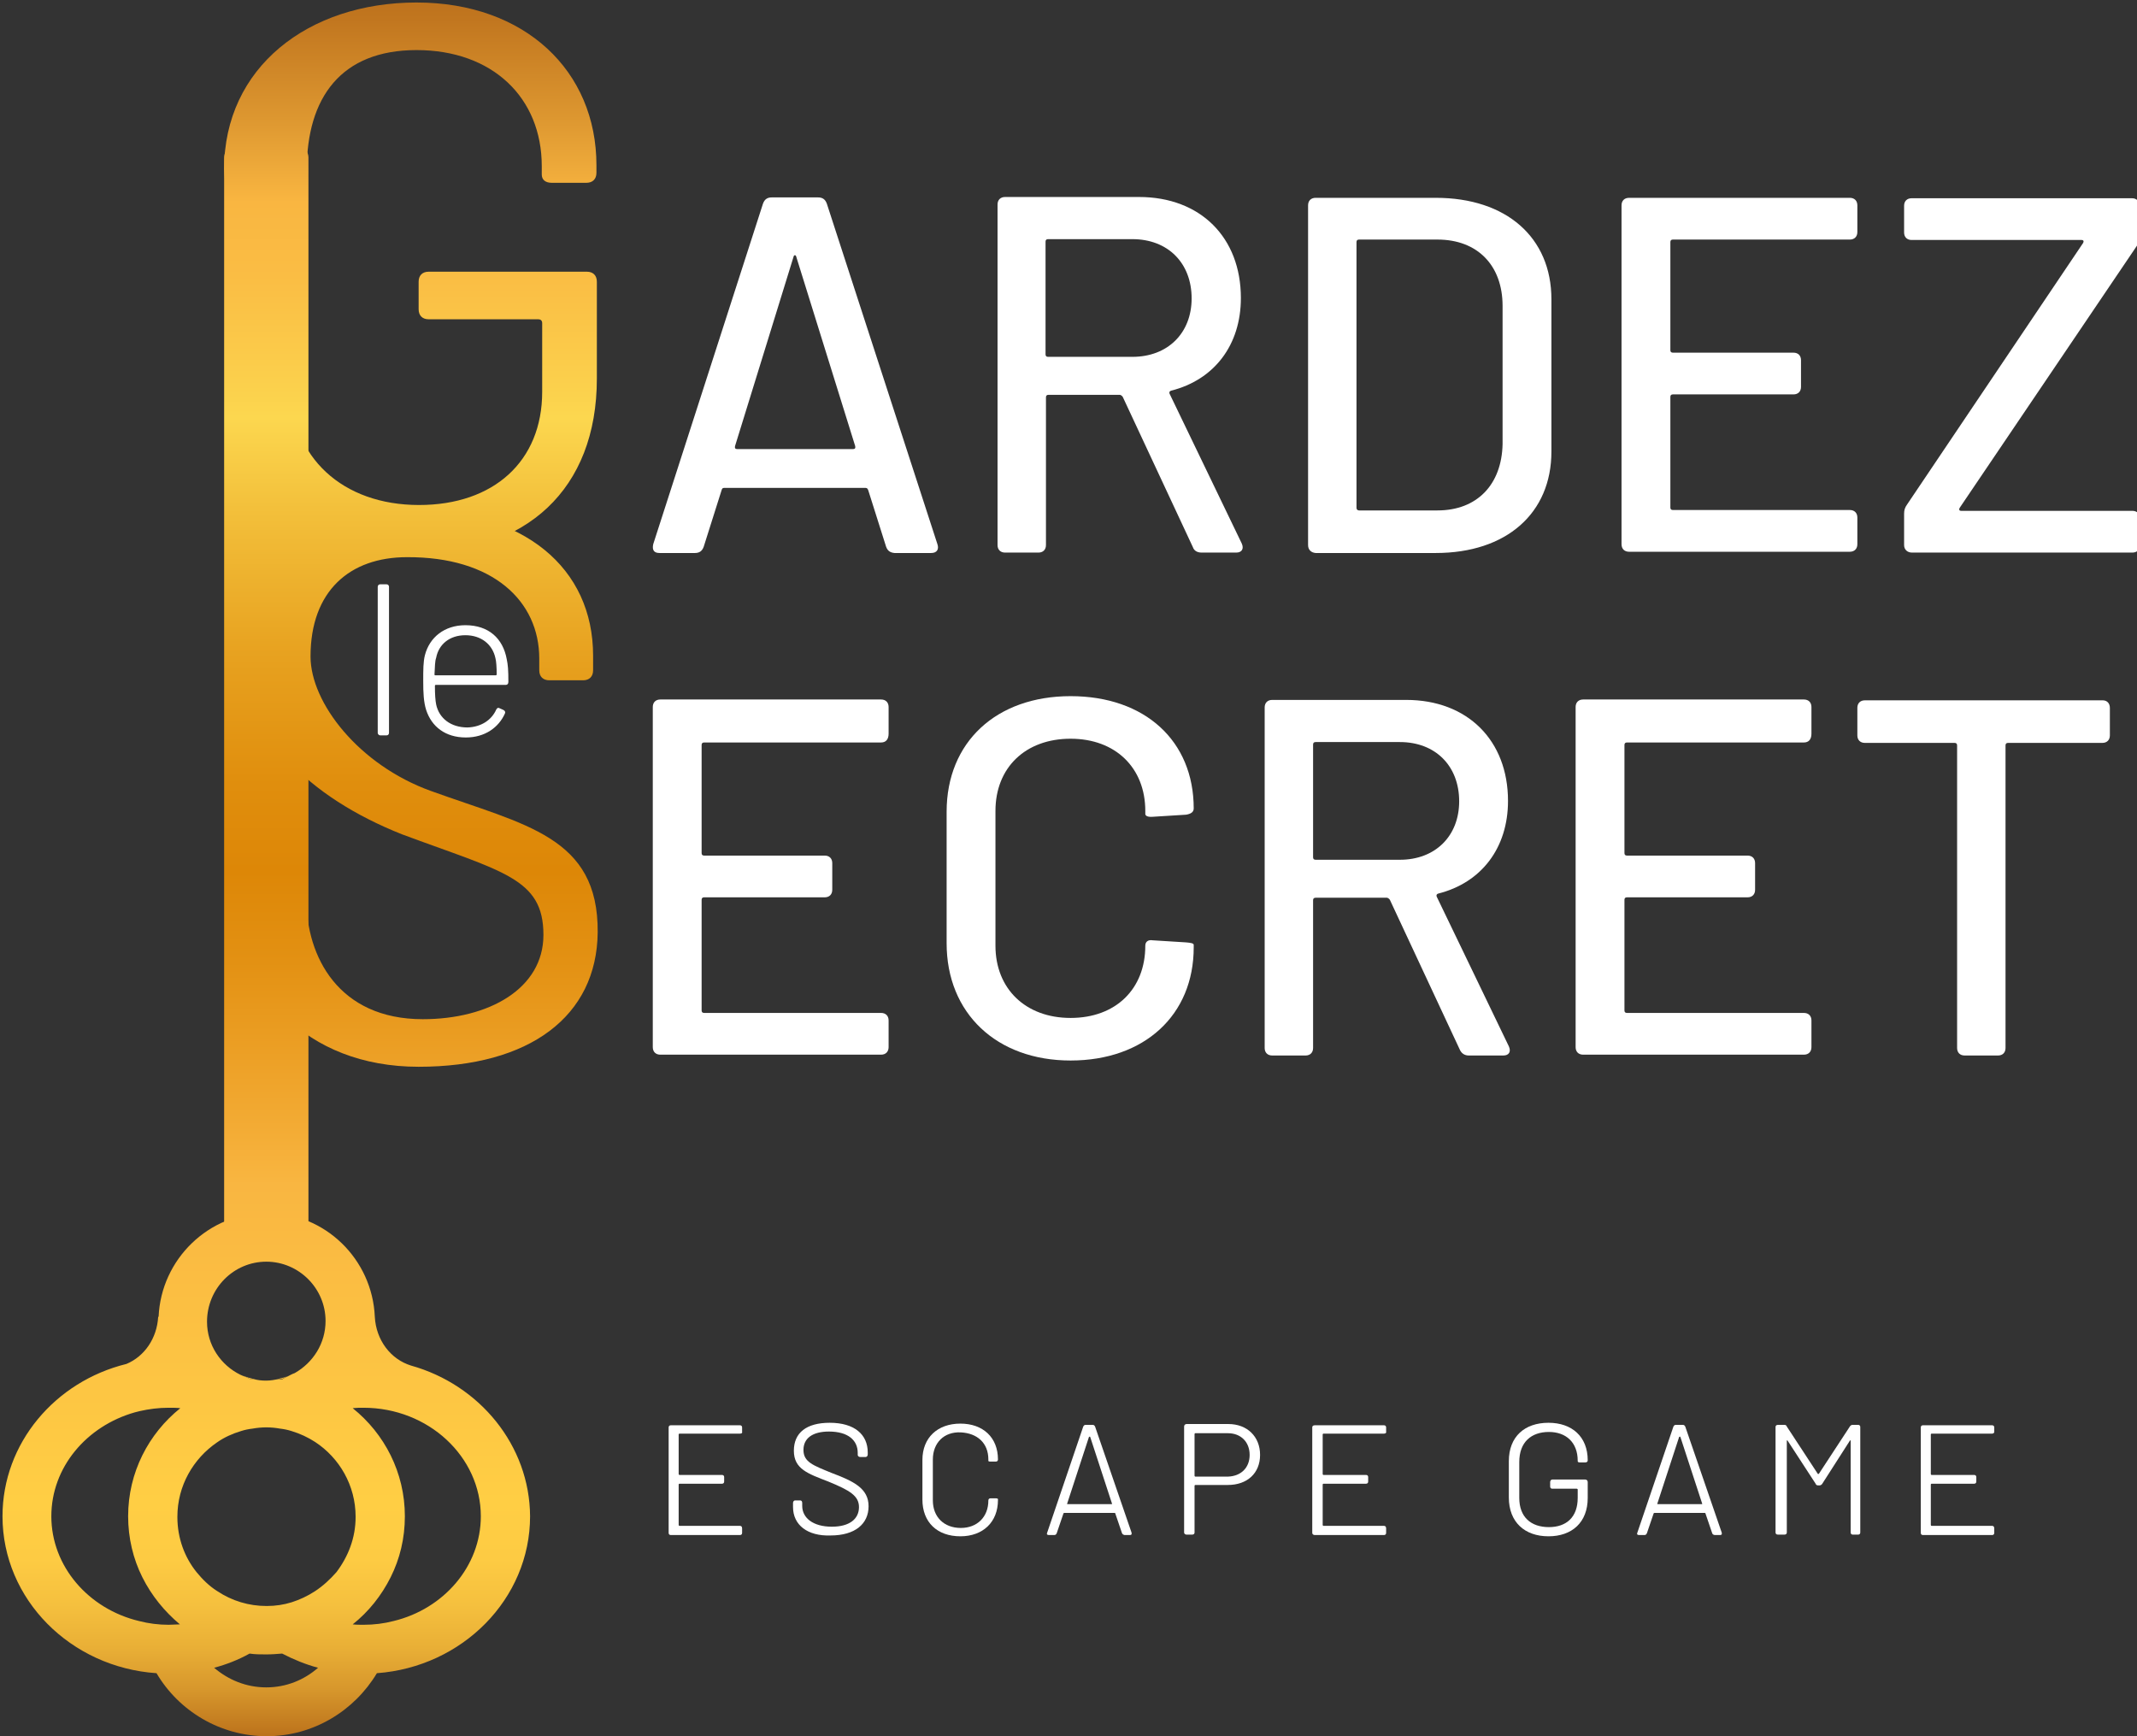 <?xml version="1.0" encoding="utf-8"?>
<!-- Generator: Adobe Illustrator 23.0.2, SVG Export Plug-In . SVG Version: 6.00 Build 0)  -->
<svg version="1.1" id="Layer_1" xmlns="http://www.w3.org/2000/svg" xmlns:xlink="http://www.w3.org/1999/xlink" x="0px" y="0px"
	 viewBox="0 0 512 416" style="enable-background:new 0 0 512 416;" xml:space="preserve">
<rect x="0" y="0" width="512" height="416" fill="#333333" stroke="none"/>
<style type="text/css">
	.st0{fill:#FFFFFF;}
	.st1{fill:url(#SVGID_1_);}
	.st2{fill:url(#SVGID_2_);}
	.st3{fill:url(#SVGID_3_);}
	.st4{fill:url(#SVGID_4_);}
	.st5{fill:url(#SVGID_5_);}
	.st6{fill:url(#SVGID_6_);}
	.st7{fill:url(#SVGID_7_);}
</style>
<g>
	<g>
		<path class="st0" d="M212.3,131l-4.3-13.6c-0.1-0.2-0.2-0.5-0.6-0.5h-33.9c-0.4,0-0.5,0.2-0.6,0.5l-4.3,13.6
			c-0.4,1.1-1.1,1.5-2.1,1.5H158c-1.3,0-1.8-0.7-1.5-2.1l26.3-81.6c0.4-1.1,1.1-1.5,2.1-1.5H196c1,0,1.7,0.4,2.1,1.5l26.5,81.6
			c0.4,1.2-0.1,2.1-1.5,2.1h-8.8C213.4,132.4,212.7,132.1,212.3,131z M176.6,107.6h27.8c0.4,0,0.6-0.2,0.5-0.7l-14.1-45.3
			c-0.1-0.6-0.6-0.6-0.7,0l-14,45.3C176,107.4,176.2,107.6,176.6,107.6z"/>
		<path class="st0" d="M285.8,131.1l-16.8-36c-0.1-0.2-0.5-0.5-0.7-0.5h-17.1c-0.4,0-0.6,0.2-0.6,0.6v35.4c0,1.1-0.7,1.8-1.8,1.8h-8
			c-1.1,0-1.8-0.7-1.8-1.8V49c0-1.1,0.7-1.8,1.8-1.8h32.1c14.7,0,24.4,9.7,24.4,24.2c0,11.3-6.4,19.6-16.7,22.2
			c-0.4,0.1-0.5,0.4-0.4,0.7l17.3,35.9c0.6,1.3,0,2.2-1.3,2.2h-8.3C286.9,132.4,286.1,132,285.8,131.1z M250.5,57.9v27
			c0,0.4,0.2,0.6,0.6,0.6h20.2c8.5,0,14.2-5.7,14.2-14c0-8.5-5.7-14.2-14.2-14.2h-20.2C250.7,57.3,250.5,57.5,250.5,57.9z"/>
		<path class="st0" d="M313.4,130.6V49.2c0-1.1,0.7-1.8,1.8-1.8H344c16.9,0,27.7,9.5,27.7,24.3v36.5c0,14.8-10.8,24.3-27.7,24.3
			h-28.8C314.1,132.4,313.4,131.7,313.4,130.6z M325.6,122.3h18.8c9.5,0,15.4-6.2,15.6-15.9V73.3c0-9.7-6-15.9-15.6-15.9h-18.8
			c-0.4,0-0.6,0.2-0.6,0.6v63.7C325,122.1,325.3,122.3,325.6,122.3z"/>
		<path class="st0" d="M443.2,57.4h-42.4c-0.4,0-0.6,0.2-0.6,0.6v25.9c0,0.4,0.2,0.6,0.6,0.6h28.9c1.1,0,1.8,0.7,1.8,1.8v6.4
			c0,1.1-0.7,1.8-1.8,1.8h-28.9c-0.4,0-0.6,0.2-0.6,0.6v26.5c0,0.4,0.2,0.6,0.6,0.6h42.4c1.1,0,1.8,0.7,1.8,1.8v6.4
			c0,1.1-0.7,1.8-1.8,1.8h-52.9c-1.1,0-1.8-0.7-1.8-1.8V49.2c0-1.1,0.7-1.8,1.8-1.8h52.9c1.1,0,1.8,0.7,1.8,1.8v6.4
			C445,56.7,444.3,57.4,443.2,57.4z"/>
		<path class="st0" d="M456.2,130.6v-7.5c0-0.9,0.2-1.5,0.7-2.2l42.2-62.7c0.2-0.4,0.1-0.7-0.4-0.7h-40.7c-1.1,0-1.8-0.7-1.8-1.8
			v-6.4c0-1.1,0.7-1.8,1.8-1.8h52.8c1.1,0,1.8,0.7,1.8,1.8v7.5c0,0.9-0.2,1.5-0.7,2.2l-42.4,62.7c-0.2,0.4-0.1,0.7,0.4,0.7h41
			c1.1,0,1.8,0.7,1.8,1.8v6.4c0,1.1-0.7,1.8-1.8,1.8h-52.8C457,132.4,456.2,131.7,456.2,130.6z"/>
	</g>
	<g>
		<path class="st0" d="M211.1,177.9h-42.4c-0.4,0-0.6,0.2-0.6,0.6v25.9c0,0.4,0.2,0.6,0.6,0.6h28.9c1.1,0,1.8,0.7,1.8,1.8v6.4
			c0,1.1-0.7,1.8-1.8,1.8h-28.9c-0.4,0-0.6,0.2-0.6,0.6v26.5c0,0.4,0.2,0.6,0.6,0.6h42.4c1.1,0,1.8,0.7,1.8,1.8v6.4
			c0,1.1-0.7,1.8-1.8,1.8h-52.9c-1.1,0-1.8-0.7-1.8-1.8v-81.5c0-1.1,0.7-1.8,1.8-1.8h52.9c1.1,0,1.8,0.7,1.8,1.8v6.4
			C212.9,177.2,212.2,177.9,211.1,177.9z"/>
		<path class="st0" d="M226.8,226v-31.5c0-16.7,11.9-27.7,29.7-27.7s29.5,10.7,29.5,26.9c0,0.9-0.7,1.3-1.8,1.5l-8,0.5
			c-1.2,0.1-1.8-0.2-1.8-0.7v-0.7c0-10.3-7.1-17.3-17.9-17.3s-18,6.9-18,17.3v32.3c0,10.3,7.2,17.3,18,17.3s17.9-6.9,17.9-17.3
			c0-0.9,0.6-1.5,1.8-1.3l8,0.5c1.1,0.1,1.8,0.2,1.8,0.6v0.6c0,16.2-11.8,27.1-29.5,27.1S226.8,242.8,226.8,226z"/>
		<path class="st0" d="M349.8,251.6l-16.8-36c-0.1-0.2-0.5-0.5-0.7-0.5h-17.1c-0.4,0-0.6,0.2-0.6,0.6v35.4c0,1.1-0.7,1.8-1.8,1.8h-8
			c-1.1,0-1.8-0.7-1.8-1.8v-81.6c0-1.1,0.7-1.8,1.8-1.8h32.1c14.7,0,24.4,9.7,24.4,24.2c0,11.3-6.4,19.6-16.7,22.2
			c-0.4,0.1-0.5,0.4-0.4,0.7l17.3,35.9c0.6,1.3,0,2.2-1.3,2.2h-8.3C350.9,252.9,350.2,252.4,349.8,251.6z M314.6,178.4v27
			c0,0.4,0.2,0.6,0.6,0.6h20.2c8.5,0,14.2-5.7,14.2-14c0-8.5-5.7-14.2-14.2-14.2h-20.2C314.8,177.8,314.6,178,314.6,178.4z"/>
		<path class="st0" d="M432.2,177.9h-42.4c-0.4,0-0.6,0.2-0.6,0.6v25.9c0,0.4,0.2,0.6,0.6,0.6h28.9c1.1,0,1.8,0.7,1.8,1.8v6.4
			c0,1.1-0.7,1.8-1.8,1.8h-28.9c-0.4,0-0.6,0.2-0.6,0.6v26.5c0,0.4,0.2,0.6,0.6,0.6h42.4c1.1,0,1.8,0.7,1.8,1.8v6.4
			c0,1.1-0.7,1.8-1.8,1.8h-52.9c-1.1,0-1.8-0.7-1.8-1.8v-81.5c0-1.1,0.7-1.8,1.8-1.8h52.9c1.1,0,1.8,0.7,1.8,1.8v6.4
			C434,177.2,433.3,177.9,432.2,177.9z"/>
		<path class="st0" d="M505.5,169.6v6.6c0,1.1-0.7,1.8-1.8,1.8h-22.6c-0.4,0-0.6,0.2-0.6,0.6v72.5c0,1.1-0.7,1.8-1.8,1.8h-8
			c-1.1,0-1.8-0.7-1.8-1.8v-72.5c0-0.4-0.2-0.6-0.6-0.6h-21.5c-1.1,0-1.8-0.7-1.8-1.8v-6.6c0-1.1,0.7-1.8,1.8-1.8h57
			C504.8,167.8,505.5,168.5,505.5,169.6z"/>
	</g>
	<g>
		<path class="st0" d="M90.5,175.6v-35c0-0.4,0.3-0.6,0.6-0.6h1.5c0.4,0,0.6,0.3,0.6,0.6v35c0,0.4-0.3,0.6-0.6,0.6h-1.5
			C90.8,176.2,90.5,175.9,90.5,175.6z"/>
		<path class="st0" d="M118.9,170c0.2-0.4,0.5-0.5,0.8-0.3l0.9,0.4c0.4,0.2,0.5,0.5,0.4,0.8c-1.5,3.4-4.8,5.8-9.4,5.8
			c-4.9,0-8.2-2.6-9.5-6.6c-0.6-1.9-0.7-4.1-0.7-6.9c0-2.8,0-4.6,0.4-6.2c1.1-4.3,4.7-7.2,9.7-7.2c5.6,0,9,3.2,9.9,8.1
			c0.3,1.4,0.4,2.6,0.4,5.5c0,0.5-0.3,0.7-0.6,0.7h-16.8c-0.1,0-0.2,0.1-0.2,0.2c0,2.1,0.1,3.5,0.3,4.5c0.7,3.3,3.5,5.5,7.5,5.5
			C115.3,174.2,117.8,172.5,118.9,170z M104.1,161.6c0,0.2,0.1,0.2,0.2,0.2h14.5c0.1,0,0.2-0.1,0.2-0.2c0-1.7-0.1-3.2-0.3-3.9
			c-0.7-3.3-3.4-5.5-7.2-5.5c-3.8,0-6.4,2.2-7,5.4C104.2,158.4,104.2,159.8,104.1,161.6z"/>
	</g>
	<g>
		<path class="st0" d="M177.3,343.5h-14.5c-0.1,0-0.2,0.1-0.2,0.2v9.5c0,0.1,0.1,0.2,0.2,0.2H173c0.3,0,0.5,0.2,0.5,0.5v1.1
			c0,0.3-0.2,0.5-0.5,0.5h-10.2c-0.1,0-0.2,0.1-0.2,0.2v9.7c0,0.1,0.1,0.2,0.2,0.2h14.5c0.3,0,0.5,0.2,0.5,0.6v1.1
			c0,0.3-0.2,0.5-0.5,0.5h-16.6c-0.3,0-0.5-0.2-0.5-0.5v-25.3c0-0.3,0.2-0.5,0.5-0.5h16.6c0.3,0,0.5,0.2,0.5,0.5v1.1
			C177.9,343.3,177.7,343.5,177.3,343.5z"/>
		<path class="st0" d="M190,361.1v-1c0-0.3,0.2-0.6,0.5-0.6h1.2c0.3,0,0.5,0.2,0.5,0.6v0.7c0,2.9,2.6,5,7.1,5c4.3,0,6.5-1.9,6.5-4.7
			c0-2.7-2.2-4-7.3-6.1c-4.9-1.9-8.3-3-8.3-7.4c0-4.3,3-6.7,8.6-6.7c5.9,0,9.1,2.8,9.1,7.1v0.5c0,0.3-0.2,0.6-0.5,0.6h-1.3
			c-0.3,0-0.6-0.2-0.6-0.5v-0.5c0-3-2.3-5.1-6.9-5.1c-3.9,0-6.1,1.6-6.1,4.4c0,2.9,2.3,3.7,6.7,5.5c5.3,2,8.9,3.7,8.9,8
			c0,4.2-3.2,7-9.1,7C193.5,368.1,190,365.4,190,361.1z"/>
		<path class="st0" d="M221,359.3v-9.5c0-5.3,3.6-8.7,9.1-8.7c5.4,0,9,3.3,9,8.6c0,0.3-0.2,0.5-0.5,0.5l-1.3,0
			c-0.4,0-0.5-0.1-0.5-0.2v-0.3c0-4-2.7-6.3-6.6-6.5c-4-0.2-6.7,2.5-6.7,6.5v9.8c0,4,2.7,6.6,6.7,6.6c3.9,0,6.6-2.6,6.6-6.6
			c0-0.3,0.2-0.5,0.5-0.5l1.3,0c0.3,0,0.5,0.1,0.5,0.2v0.2c0,5.3-3.6,8.7-9,8.7C224.5,368.1,221,364.7,221,359.3z"/>
		<path class="st0" d="M268.8,367.3l-1.6-4.7c0-0.1-0.1-0.1-0.2-0.1h-12c-0.1,0-0.1,0-0.2,0.1l-1.6,4.7c-0.1,0.3-0.3,0.5-0.6,0.5
			h-1.3c-0.4,0-0.6-0.2-0.4-0.6l8.6-25.3c0.1-0.3,0.3-0.5,0.6-0.5h1.7c0.3,0,0.5,0.2,0.6,0.5l8.7,25.3c0.1,0.4,0,0.6-0.4,0.6h-1.3
			C269.1,367.7,268.9,367.6,268.8,367.3z M255.8,360.4h10.5c0.1,0,0.2-0.1,0.1-0.2l-5.2-15.9c0-0.1-0.2-0.1-0.3,0l-5.2,15.9
			C255.6,360.3,255.7,360.4,255.8,360.4z"/>
		<path class="st0" d="M301.9,348.6c0,4.4-3.1,7.2-7.7,7.2h-7.8c-0.1,0-0.2,0.1-0.2,0.2v11.2c0,0.3-0.2,0.5-0.6,0.5h-1.3
			c-0.3,0-0.6-0.2-0.6-0.5v-25.4c0-0.3,0.2-0.6,0.6-0.6h10C298.8,341.2,301.9,344.2,301.9,348.6z M299.4,348.6
			c0-3.1-2.1-5.2-5.2-5.2h-7.8c-0.1,0-0.2,0.1-0.2,0.2v10c0,0.1,0.1,0.2,0.2,0.2h7.8C297.3,353.7,299.4,351.7,299.4,348.6z"/>
		<path class="st0" d="M331.6,343.5h-14.5c-0.1,0-0.2,0.1-0.2,0.2v9.5c0,0.1,0.1,0.2,0.2,0.2h10.2c0.3,0,0.5,0.2,0.5,0.5v1.1
			c0,0.3-0.2,0.5-0.5,0.5h-10.2c-0.1,0-0.2,0.1-0.2,0.2v9.7c0,0.1,0.1,0.2,0.2,0.2h14.5c0.3,0,0.5,0.2,0.5,0.6v1.1
			c0,0.3-0.2,0.5-0.5,0.5h-16.6c-0.3,0-0.6-0.2-0.6-0.5v-25.3c0-0.3,0.2-0.5,0.6-0.5h16.6c0.3,0,0.5,0.2,0.5,0.5v1.1
			C332.2,343.3,331.9,343.5,331.6,343.5z"/>
		<path class="st0" d="M361.5,358.8v-8.7c0-5.9,3.8-9.2,9.5-9.2c5.6,0,9.4,3.3,9.4,9c0,0.3-0.2,0.5-0.6,0.5h-1.3
			c-0.3,0-0.5-0.1-0.5-0.3V350c0-4.4-2.8-6.9-6.9-6.9c-4.2,0-7.1,2.4-7.1,7.2v8.6c0,4.6,2.8,7,7.1,7c4.2,0,6.9-2.4,6.9-7v-2
			c0-0.1-0.1-0.2-0.2-0.2h-5.9c-0.3,0-0.5-0.2-0.5-0.5v-1.1c0-0.3,0.2-0.6,0.5-0.6h7.9c0.3,0,0.6,0.2,0.6,0.6v3.8
			c0,5.9-3.8,9.2-9.4,9.2C365.3,368.1,361.5,364.7,361.5,358.8z"/>
		<path class="st0" d="M410.2,367.3l-1.6-4.7c0-0.1-0.1-0.1-0.2-0.1h-12c-0.1,0-0.1,0-0.2,0.1l-1.6,4.7c-0.1,0.3-0.3,0.5-0.6,0.5
			h-1.3c-0.4,0-0.6-0.2-0.4-0.6l8.6-25.3c0.1-0.3,0.3-0.5,0.6-0.5h1.7c0.3,0,0.5,0.2,0.6,0.5l8.7,25.3c0.1,0.4,0,0.6-0.4,0.6h-1.3
			C410.4,367.7,410.3,367.6,410.2,367.3z M397.2,360.4h10.5c0.1,0,0.2-0.1,0.1-0.2l-5.2-15.9c0-0.1-0.2-0.1-0.3,0l-5.2,15.9
			C397,360.3,397.1,360.4,397.2,360.4z"/>
		<path class="st0" d="M425.4,367.2v-25.3c0-0.3,0.2-0.5,0.6-0.5h1.5c0.3,0,0.5,0.1,0.6,0.4l7.4,11.3c0,0.1,0.2,0.1,0.3,0l7.4-11.3
			c0.1-0.2,0.4-0.4,0.6-0.4h1.4c0.3,0,0.5,0.2,0.5,0.5v25.3c0,0.3-0.2,0.5-0.5,0.5h-1.3c-0.3,0-0.5-0.2-0.5-0.5v-21.9
			c0-0.2-0.1-0.3-0.2-0.1l-6.6,10.3c-0.1,0.2-0.4,0.4-0.6,0.4h-0.4c-0.3,0-0.5-0.1-0.6-0.4l-6.7-10.3c-0.1-0.2-0.2-0.1-0.2,0.1v21.9
			c0,0.3-0.2,0.5-0.6,0.5H426C425.6,367.7,425.4,367.5,425.4,367.2z"/>
		<path class="st0" d="M477.3,343.5h-14.5c-0.1,0-0.2,0.1-0.2,0.2v9.5c0,0.1,0.1,0.2,0.2,0.2H473c0.3,0,0.5,0.2,0.5,0.5v1.1
			c0,0.3-0.2,0.5-0.5,0.5h-10.2c-0.1,0-0.2,0.1-0.2,0.2v9.7c0,0.1,0.1,0.2,0.2,0.2h14.5c0.3,0,0.5,0.2,0.5,0.6v1.1
			c0,0.3-0.2,0.5-0.5,0.5h-16.6c-0.3,0-0.5-0.2-0.5-0.5v-25.3c0-0.3,0.2-0.5,0.5-0.5h16.6c0.3,0,0.5,0.2,0.5,0.5v1.1
			C477.8,343.3,477.6,343.5,477.3,343.5z"/>
	</g>
	<g>
		<g>
			<g>
				<linearGradient id="SVGID_1_" gradientUnits="userSpaceOnUse" x1="98.269" y1="417.8" x2="98.269" y2="-8.702">
					<stop  offset="0" style="stop-color:#B66A18"/>
					<stop  offset="8.395630e-03" style="stop-color:#C0781E"/>
					<stop  offset="3.058309e-02" style="stop-color:#D7972C"/>
					<stop  offset="5.379499e-02" style="stop-color:#E9AF36"/>
					<stop  offset="7.818428e-02" style="stop-color:#F5C03E"/>
					<stop  offset="0.104" style="stop-color:#FDCB43"/>
					<stop  offset="0.136" style="stop-color:#FFCE44"/>
					<stop  offset="0.314" style="stop-color:#F9B641"/>
					<stop  offset="0.347" style="stop-color:#F3AB34"/>
					<stop  offset="0.439" style="stop-color:#E39113"/>
					<stop  offset="0.49" style="stop-color:#DD8707"/>
					<stop  offset="0.539" style="stop-color:#E08E0D"/>
					<stop  offset="0.61" style="stop-color:#E7A11F"/>
					<stop  offset="0.694" style="stop-color:#F3C03B"/>
					<stop  offset="0.745" style="stop-color:#FCD74F"/>
					<stop  offset="0.763" style="stop-color:#FBD04C"/>
					<stop  offset="0.824" style="stop-color:#FABD44"/>
					<stop  offset="0.866" style="stop-color:#F9B641"/>
					<stop  offset="0.913" style="stop-color:#DD9730"/>
					<stop  offset="0.969" style="stop-color:#C1761F"/>
					<stop  offset="1" style="stop-color:#B66A18"/>
				</linearGradient>
				<path class="st1" d="M57,91.3l-3.3-50.8c0-24.3,20.1-39.9,46.1-39.9s43.1,16.4,43.1,39v1.8c0,1.5-0.9,2.4-2.4,2.4h-8.3
					c-1.5,0-2.4-0.7-2.4-2v-2c0-16.4-11.8-27.8-30-27.8c-18.1,0-26.3,11.4-26.3,28.7l-3.9,51.6c0,17.3,12.5,28.7,30.8,28.7
					c17.9,0,29.5-10.5,29.5-27.1V77.4c0-0.6-0.4-0.9-0.9-0.9h-26.3c-1.5,0-2.4-0.9-2.4-2.4v-6.6c0-1.5,0.9-2.4,2.4-2.4h37.9
					c1.5,0,2.4,0.9,2.4,2.4v23.2c0,26.7-17.1,41.8-43.1,41.8S57,115.4,57,91.3z"/>
				<linearGradient id="SVGID_2_" gradientUnits="userSpaceOnUse" x1="100.179" y1="417.8" x2="100.179" y2="-8.702">
					<stop  offset="0" style="stop-color:#B66A18"/>
					<stop  offset="8.395630e-03" style="stop-color:#C0781E"/>
					<stop  offset="3.058309e-02" style="stop-color:#D7972C"/>
					<stop  offset="5.379499e-02" style="stop-color:#E9AF36"/>
					<stop  offset="7.818428e-02" style="stop-color:#F5C03E"/>
					<stop  offset="0.104" style="stop-color:#FDCB43"/>
					<stop  offset="0.136" style="stop-color:#FFCE44"/>
					<stop  offset="0.314" style="stop-color:#F9B641"/>
					<stop  offset="0.347" style="stop-color:#F3AB34"/>
					<stop  offset="0.439" style="stop-color:#E39113"/>
					<stop  offset="0.49" style="stop-color:#DD8707"/>
					<stop  offset="0.539" style="stop-color:#E08E0D"/>
					<stop  offset="0.61" style="stop-color:#E7A11F"/>
					<stop  offset="0.694" style="stop-color:#F3C03B"/>
					<stop  offset="0.745" style="stop-color:#FCD74F"/>
					<stop  offset="0.763" style="stop-color:#FBD04C"/>
					<stop  offset="0.824" style="stop-color:#FABD44"/>
					<stop  offset="0.866" style="stop-color:#F9B641"/>
					<stop  offset="0.913" style="stop-color:#DD9730"/>
					<stop  offset="0.969" style="stop-color:#C1761F"/>
					<stop  offset="1" style="stop-color:#B66A18"/>
				</linearGradient>
				<path class="st2" d="M57,216.2V211c0-1.5-0.1-2.4,1.4-2.4H71c1.5,0,2.4,0.9,2.4,2.4v4.4c0,13.8,7.7,28.8,27.9,28.8
					c15.8,0,28.9-7.3,28.9-20.2c0-13.6-9.7-15.1-33.9-24.1c-22.1-8.8-38.5-24-38.5-45.2c0-20.8,15.5-32.6,40.5-32.6
					c27.3,0,43.8,14,43.8,35v3.5c0,1.5-0.9,2.4-2.4,2.4h-8.1c-1.5,0-2.4-0.9-2.4-2.4v-2.8c0-13.8-11.1-24.4-31.7-24.3
					c-13.7,0-23.1,8.1-23.1,23.8c0,11.1,11.6,26,28.8,32.2c22.6,8.2,40.2,10.9,40,33.9c-0.2,20.1-16.3,32.2-42.9,32.2
					C73.1,255.6,57,237,57,216.2z"/>
				<g>
					<linearGradient id="SVGID_3_" gradientUnits="userSpaceOnUse" x1="63.76" y1="417.8" x2="63.76" y2="-8.702">
						<stop  offset="0" style="stop-color:#B66A18"/>
						<stop  offset="8.395630e-03" style="stop-color:#C0781E"/>
						<stop  offset="3.058309e-02" style="stop-color:#D7972C"/>
						<stop  offset="5.379499e-02" style="stop-color:#E9AF36"/>
						<stop  offset="7.818428e-02" style="stop-color:#F5C03E"/>
						<stop  offset="0.104" style="stop-color:#FDCB43"/>
						<stop  offset="0.136" style="stop-color:#FFCE44"/>
						<stop  offset="0.314" style="stop-color:#F9B641"/>
						<stop  offset="0.347" style="stop-color:#F3AB34"/>
						<stop  offset="0.439" style="stop-color:#E39113"/>
						<stop  offset="0.49" style="stop-color:#DD8707"/>
						<stop  offset="0.539" style="stop-color:#E08E0D"/>
						<stop  offset="0.61" style="stop-color:#E7A11F"/>
						<stop  offset="0.694" style="stop-color:#F3C03B"/>
						<stop  offset="0.745" style="stop-color:#FCD74F"/>
						<stop  offset="0.763" style="stop-color:#FBD04C"/>
						<stop  offset="0.824" style="stop-color:#FABD44"/>
						<stop  offset="0.866" style="stop-color:#F9B641"/>
						<stop  offset="0.913" style="stop-color:#DD9730"/>
						<stop  offset="0.969" style="stop-color:#C1761F"/>
						<stop  offset="1" style="stop-color:#B66A18"/>
					</linearGradient>
					<path class="st3" d="M53.7,293.1V37.8c0-1.9,1.4-3,3.7-3h12.8c2.3,0,3.7,1.2,3.7,3v255.4c0,1.9-1.4,3-3.7,3H57.4
						C55.1,296.2,53.7,295,53.7,293.1z"/>
				</g>
			</g>
		</g>
		<linearGradient id="SVGID_4_" gradientUnits="userSpaceOnUse" x1="73.409" y1="417.8" x2="73.409" y2="-8.702">
			<stop  offset="0" style="stop-color:#B66A18"/>
			<stop  offset="8.395630e-03" style="stop-color:#C0781E"/>
			<stop  offset="3.058309e-02" style="stop-color:#D7972C"/>
			<stop  offset="5.379499e-02" style="stop-color:#E9AF36"/>
			<stop  offset="7.818428e-02" style="stop-color:#F5C03E"/>
			<stop  offset="0.104" style="stop-color:#FDCB43"/>
			<stop  offset="0.136" style="stop-color:#FFCE44"/>
			<stop  offset="0.314" style="stop-color:#F9B641"/>
			<stop  offset="0.347" style="stop-color:#F3AB34"/>
			<stop  offset="0.439" style="stop-color:#E39113"/>
			<stop  offset="0.49" style="stop-color:#DD8707"/>
			<stop  offset="0.539" style="stop-color:#E08E0D"/>
			<stop  offset="0.61" style="stop-color:#E7A11F"/>
			<stop  offset="0.694" style="stop-color:#F3C03B"/>
			<stop  offset="0.745" style="stop-color:#FCD74F"/>
			<stop  offset="0.763" style="stop-color:#FBD04C"/>
			<stop  offset="0.824" style="stop-color:#FABD44"/>
			<stop  offset="0.866" style="stop-color:#F9B641"/>
			<stop  offset="0.913" style="stop-color:#DD9730"/>
			<stop  offset="0.969" style="stop-color:#C1761F"/>
			<stop  offset="1" style="stop-color:#B66A18"/>
		</linearGradient>
		<rect x="66.1" y="118.2" class="st4" width="14.5" height="14.2"/>
		<g>
			<linearGradient id="SVGID_5_" gradientUnits="userSpaceOnUse" x1="59.517" y1="417.8" x2="59.517" y2="-8.702">
				<stop  offset="0" style="stop-color:#B66A18"/>
				<stop  offset="8.395630e-03" style="stop-color:#C0781E"/>
				<stop  offset="3.058309e-02" style="stop-color:#D7972C"/>
				<stop  offset="5.379499e-02" style="stop-color:#E9AF36"/>
				<stop  offset="7.818428e-02" style="stop-color:#F5C03E"/>
				<stop  offset="0.104" style="stop-color:#FDCB43"/>
				<stop  offset="0.136" style="stop-color:#FFCE44"/>
				<stop  offset="0.314" style="stop-color:#F9B641"/>
				<stop  offset="0.347" style="stop-color:#F3AB34"/>
				<stop  offset="0.439" style="stop-color:#E39113"/>
				<stop  offset="0.49" style="stop-color:#DD8707"/>
				<stop  offset="0.539" style="stop-color:#E08E0D"/>
				<stop  offset="0.61" style="stop-color:#E7A11F"/>
				<stop  offset="0.694" style="stop-color:#F3C03B"/>
				<stop  offset="0.745" style="stop-color:#FCD74F"/>
				<stop  offset="0.763" style="stop-color:#FBD04C"/>
				<stop  offset="0.824" style="stop-color:#FABD44"/>
				<stop  offset="0.866" style="stop-color:#F9B641"/>
				<stop  offset="0.913" style="stop-color:#DD9730"/>
				<stop  offset="0.969" style="stop-color:#C1761F"/>
				<stop  offset="1" style="stop-color:#B66A18"/>
			</linearGradient>
			<path class="st5" d="M60,330.5c0.2,0,0.5-0.1,0.7-0.1c-0.8-0.2-1.6-0.4-2.4-0.8C58.9,329.9,59.4,330.2,60,330.5z"/>
			<linearGradient id="SVGID_6_" gradientUnits="userSpaceOnUse" x1="67.971" y1="417.8" x2="67.971" y2="-8.702">
				<stop  offset="0" style="stop-color:#B66A18"/>
				<stop  offset="8.395630e-03" style="stop-color:#C0781E"/>
				<stop  offset="3.058309e-02" style="stop-color:#D7972C"/>
				<stop  offset="5.379499e-02" style="stop-color:#E9AF36"/>
				<stop  offset="7.818428e-02" style="stop-color:#F5C03E"/>
				<stop  offset="0.104" style="stop-color:#FDCB43"/>
				<stop  offset="0.136" style="stop-color:#FFCE44"/>
				<stop  offset="0.314" style="stop-color:#F9B641"/>
				<stop  offset="0.347" style="stop-color:#F3AB34"/>
				<stop  offset="0.439" style="stop-color:#E39113"/>
				<stop  offset="0.49" style="stop-color:#DD8707"/>
				<stop  offset="0.539" style="stop-color:#E08E0D"/>
				<stop  offset="0.61" style="stop-color:#E7A11F"/>
				<stop  offset="0.694" style="stop-color:#F3C03B"/>
				<stop  offset="0.745" style="stop-color:#FCD74F"/>
				<stop  offset="0.763" style="stop-color:#FBD04C"/>
				<stop  offset="0.824" style="stop-color:#FABD44"/>
				<stop  offset="0.866" style="stop-color:#F9B641"/>
				<stop  offset="0.913" style="stop-color:#DD9730"/>
				<stop  offset="0.969" style="stop-color:#C1761F"/>
				<stop  offset="1" style="stop-color:#B66A18"/>
			</linearGradient>
			<path class="st6" d="M67.6,330.4c0.4-0.2,0.9-0.5,1.3-0.7c-0.6,0.3-1.3,0.5-2,0.6C67.2,330.4,67.4,330.4,67.6,330.4z"/>
			<linearGradient id="SVGID_7_" gradientUnits="userSpaceOnUse" x1="63.76" y1="417.8" x2="63.76" y2="-8.702">
				<stop  offset="0" style="stop-color:#B66A18"/>
				<stop  offset="8.395630e-03" style="stop-color:#C0781E"/>
				<stop  offset="3.058309e-02" style="stop-color:#D7972C"/>
				<stop  offset="5.379499e-02" style="stop-color:#E9AF36"/>
				<stop  offset="7.818428e-02" style="stop-color:#F5C03E"/>
				<stop  offset="0.104" style="stop-color:#FDCB43"/>
				<stop  offset="0.136" style="stop-color:#FFCE44"/>
				<stop  offset="0.314" style="stop-color:#F9B641"/>
				<stop  offset="0.347" style="stop-color:#F3AB34"/>
				<stop  offset="0.439" style="stop-color:#E39113"/>
				<stop  offset="0.49" style="stop-color:#DD8707"/>
				<stop  offset="0.539" style="stop-color:#E08E0D"/>
				<stop  offset="0.61" style="stop-color:#E7A11F"/>
				<stop  offset="0.694" style="stop-color:#F3C03B"/>
				<stop  offset="0.745" style="stop-color:#FCD74F"/>
				<stop  offset="0.763" style="stop-color:#FBD04C"/>
				<stop  offset="0.824" style="stop-color:#FABD44"/>
				<stop  offset="0.866" style="stop-color:#F9B641"/>
				<stop  offset="0.913" style="stop-color:#DD9730"/>
				<stop  offset="0.969" style="stop-color:#C1761F"/>
				<stop  offset="1" style="stop-color:#B66A18"/>
			</linearGradient>
			<path class="st7" d="M98.5,327.2L98.5,327.2c-4.9-1.5-8.4-6.1-8.7-11.7l0,0c-0.6-13.8-11.9-24.9-25.9-24.9
				c-13.9,0-25.3,11.1-25.9,24.9l-0.1,0c-0.3,5.2-3.3,9.5-7.6,11.3c-17.1,4.2-29.7,19-29.7,36.5c0,19.9,16.3,36.2,36.9,37.6
				c5.3,9,15.2,15.1,26.4,15.1c11.2,0,21-6.1,26.4-15.1c20.5-1.5,36.7-17.8,36.7-37.6C126.9,346.3,114.9,331.8,98.5,327.2z
				 M63.8,302.3c7.8,0,14.2,6.4,14.2,14.2c0,5.4-3,10-7.4,12.5c-0.6,0.2-1.1,0.5-1.7,0.8c-0.5,0.2-0.9,0.4-1.3,0.7
				c-0.2,0-0.4,0-0.7-0.1c-1,0.2-2.1,0.4-3.1,0.4c-1.1,0-2.1-0.1-3.1-0.4c-0.2,0-0.5,0.1-0.7,0.1c-0.5-0.3-1.1-0.6-1.7-0.8
				c-0.2-0.1-0.5-0.2-0.7-0.3c-4.7-2.3-8-7.1-8-12.7C49.6,308.7,56,302.3,63.8,302.3z M40.4,389.3c-2.4,0-4.8-0.3-7.1-0.9
				c-12.1-2.9-21-13.1-21-25.1c0-11.7,8.4-21.6,20-24.9c0.4-0.1,0.8-0.2,1.2-0.3c2.2-0.5,4.5-0.8,6.9-0.8c1,0,1.9,0,2.8,0.1
				c-7.6,6.1-12.5,15.4-12.5,25.9c0,5.2,1.2,10.2,3.4,14.6c2.2,4.4,5.3,8.2,9,11.3C42.3,389.2,41.3,389.3,40.4,389.3z M63.8,404.3
				c-4.8,0-9.1-1.8-12.5-4.7c3-0.8,5.8-1.9,8.5-3.4c1.3,0.2,2.6,0.2,4,0.2c1.3,0,2.5-0.1,3.8-0.2c2.7,1.4,5.6,2.6,8.6,3.4
				C72.9,402.5,68.6,404.3,63.8,404.3z M75.4,381.3c-1.7,1.1-3.6,2-5.5,2.6c-1.9,0.6-3.9,0.9-6,0.9c-2.2,0-4.2-0.3-6.2-0.9
				c-2-0.6-3.9-1.5-5.7-2.7c-1.9-1.2-3.5-2.8-4.9-4.5c-2.9-3.6-4.6-8.2-4.6-13.2c0,0,0-0.1,0-0.1c0-7.4,3.8-13.9,9.5-17.8
				c1.7-1.2,3.7-2.1,5.7-2.7c0.9-0.3,1.9-0.5,2.8-0.6c1.1-0.2,2.2-0.3,3.3-0.3c1.1,0,2.2,0.1,3.3,0.3c0.9,0.1,1.9,0.3,2.8,0.6
				c2,0.6,3.9,1.5,5.6,2.6c5.8,3.8,9.7,10.4,9.7,17.9c0,0,0,0.1,0,0.1c0,5-1.8,9.5-4.6,13.2C79.1,378.4,77.4,380,75.4,381.3z
				 M94.3,388.4c-2.3,0.6-4.7,0.9-7.2,0.9c-0.9,0-1.8,0-2.6-0.1c3.8-3,6.9-6.9,9.1-11.3c2.2-4.4,3.4-9.3,3.4-14.6
				c0-10.5-4.9-19.8-12.5-25.9c0.9-0.1,1.7-0.1,2.6-0.1c15.5,0,28.1,11.7,28.1,26C115.2,375.3,106.3,385.5,94.3,388.4z"/>
		</g>
	</g>
</g>
</svg>
